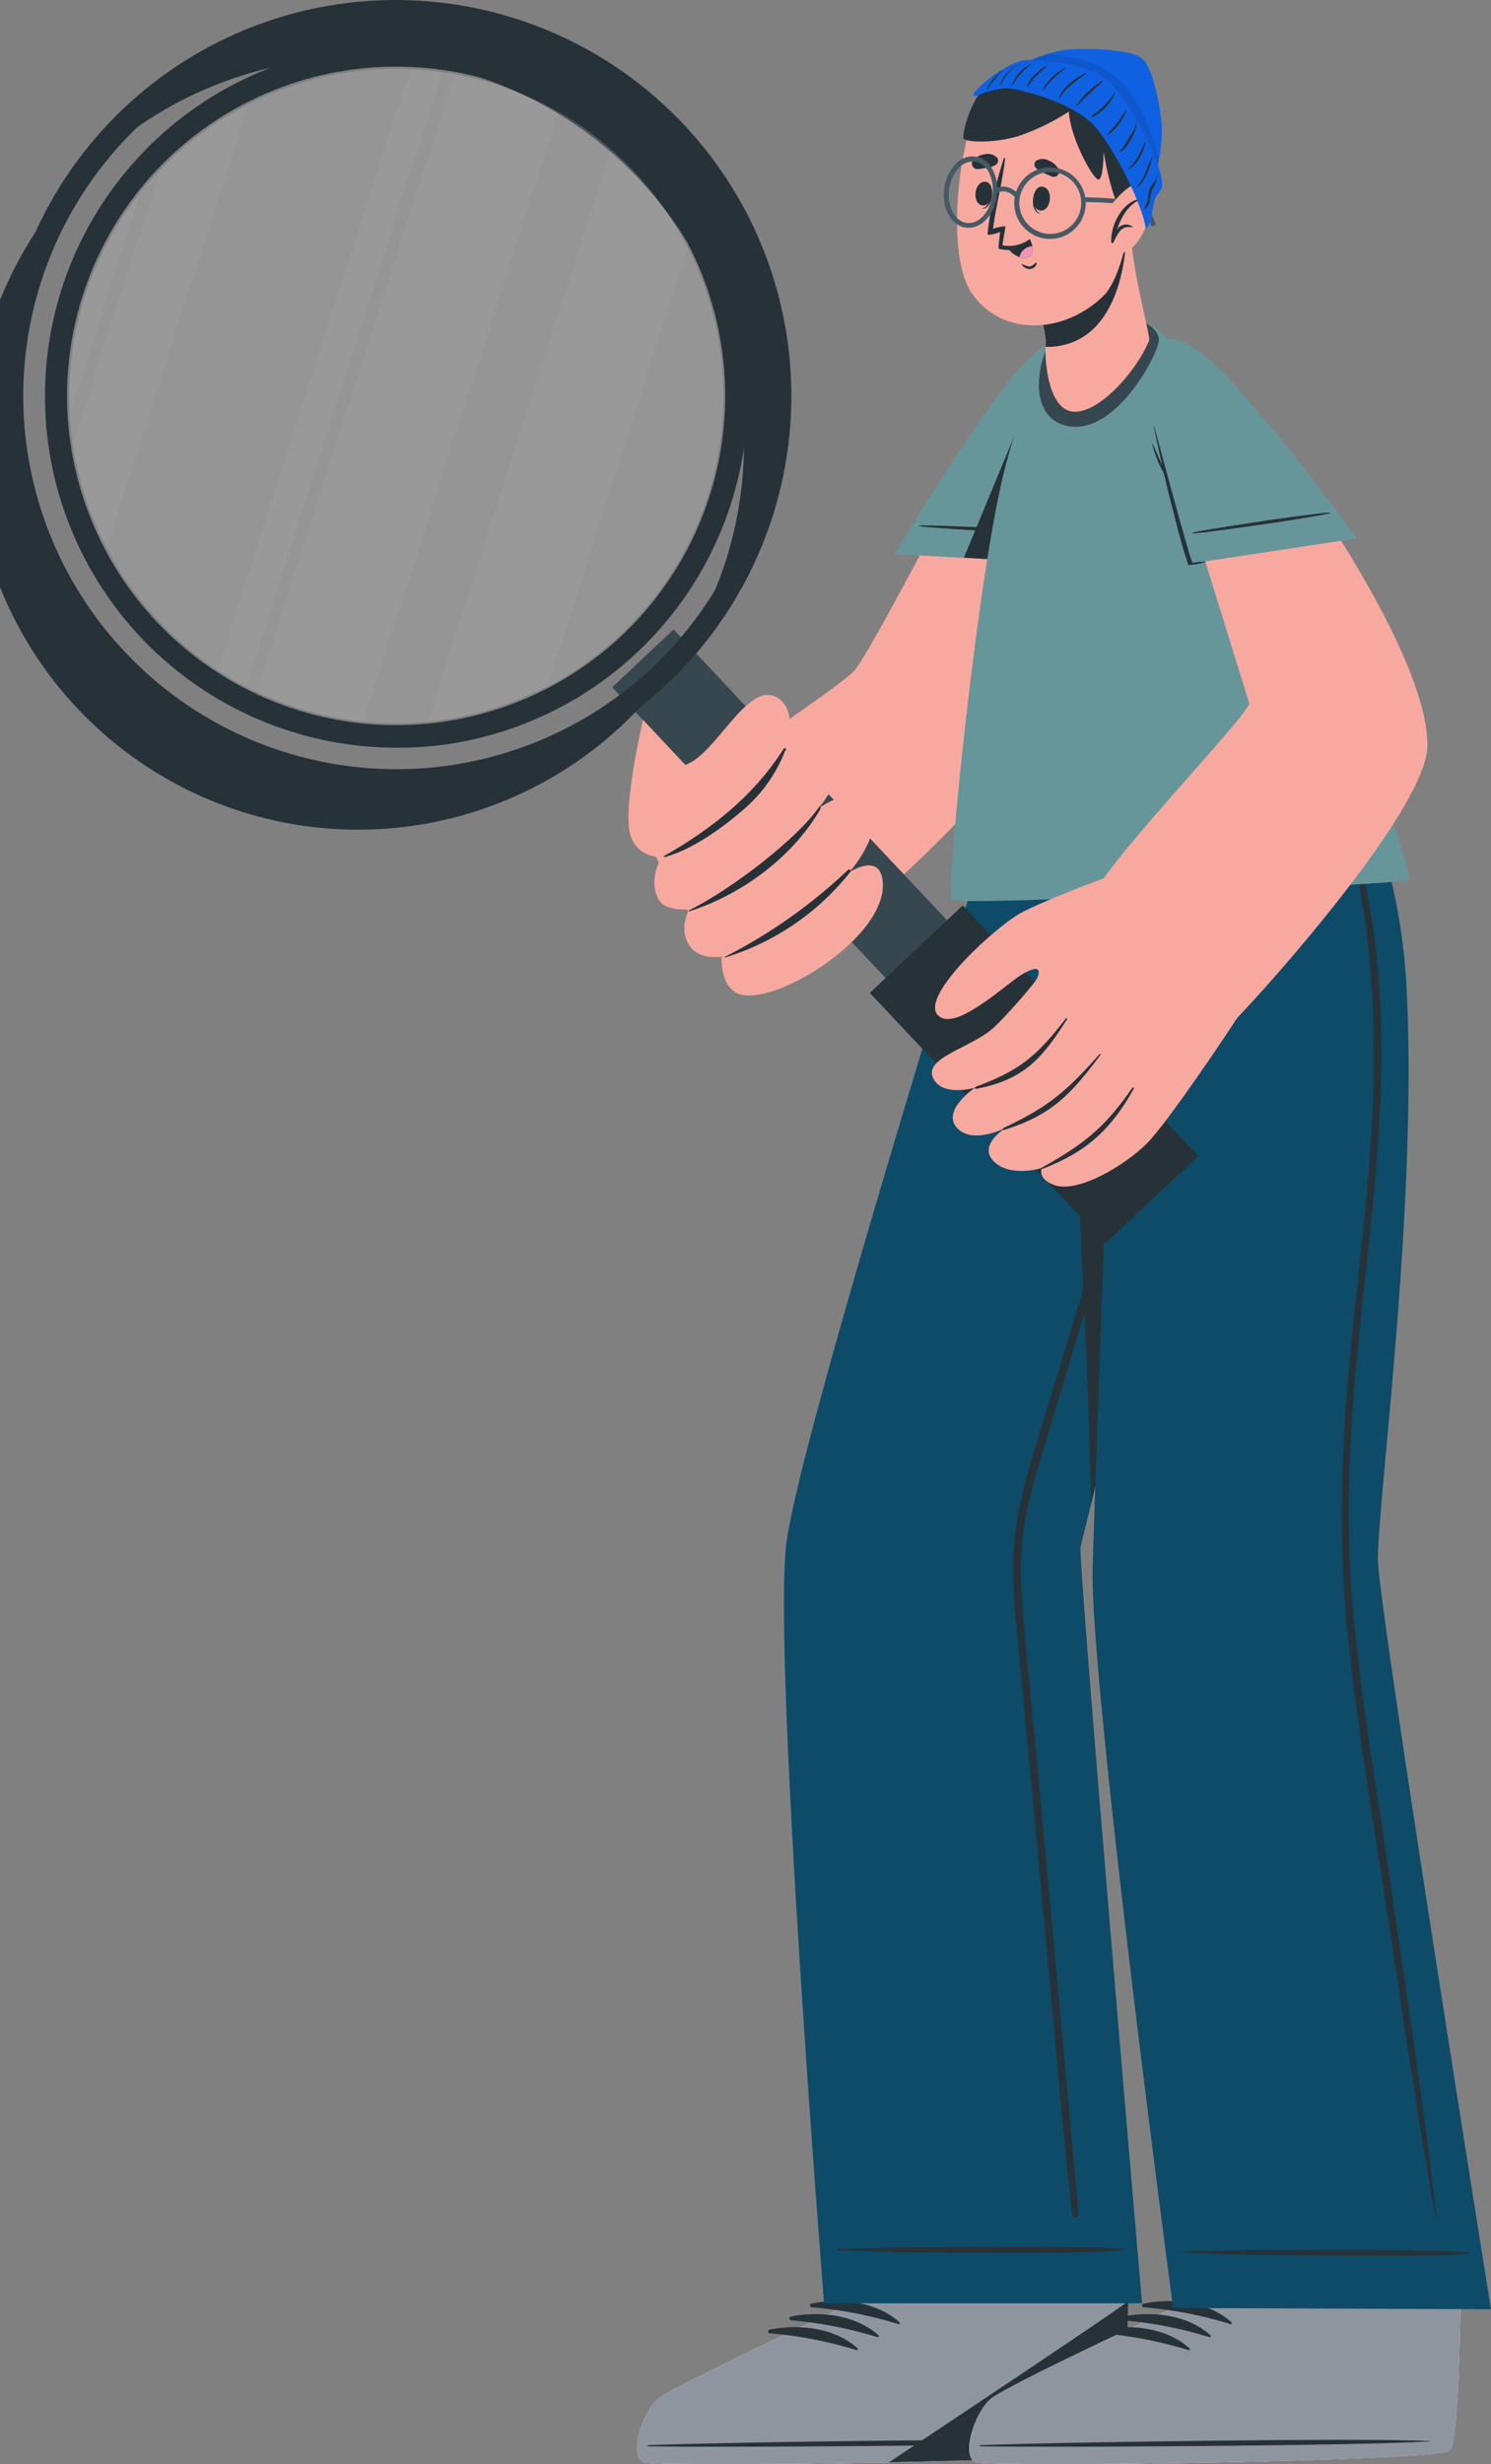 <svg xmlns="http://www.w3.org/2000/svg" width="202.394" height="334.29" viewBox="0 0 202.394 334.29">
  <rect x="0" y="0" width="202.394" height="334.29" fill="#808080" stroke="none"/>
  <g id="freepik--Character--inject-22" transform="translate(-357.496 -124.829)">
    <path id="Caminho_5891" data-name="Caminho 5891" d="M444.92,458.87c2.1.68,62-.1,64.3-1.58.87-.54,1.26-9.28,1.44-19.86v-.33c0-2.18.07-4.42.07-6.7v-.93l-2.91-31.1-40.09.4,4,30.81v1.22l.25,6.37v.66s-22.81,10.56-25.12,12.44S442.82,458.2,444.92,458.87Z" fill="#f7a9a0"/>
    <path id="Caminho_5892" data-name="Caminho 5892" d="M444.92,458.87c2.1.68,62-.1,64.3-1.58.87-.54,1.26-9.28,1.44-19.86v-.33c0-2.18.07-4.42.07-6.7v-.93l-39,.11v1.22l.25,6.37v.66s-22.81,10.56-25.12,12.44S442.82,458.2,444.92,458.87Z" fill="#ebebeb"/>
    <path id="Caminho_5893" data-name="Caminho 5893" d="M444.91,458.87c1.09.35,17.37.31,33.28,0l9.42-.22c11.35-.31,20.73-.78,21.6-1.35s1.26-9,1.43-19.42v-.78h-.05l-38.62.08v.66s-22.82,10.55-25.13,12.44S442.81,458.2,444.91,458.87Z" fill="#8f959f"/>
    <path id="Caminho_5894" data-name="Caminho 5894" d="M445.57,456.54c10.1-.38,50.87-1,60.88-.56.08,0,.08.06,0,.06-10,.6-50.78.84-60.88.67C445.36,456.7,445.35,456.55,445.57,456.54Z" fill="#263238"/>
    <path id="Caminho_5895" data-name="Caminho 5895" d="M467.68,437.34c4-.8,8.84-.25,11.91,2.54.12.11,0,.28-.16.24a55.611,55.611,0,0,0-11.72-2.28.25.25,0,0,1-.03-.5Z" fill="#263238"/>
    <path id="Caminho_5896" data-name="Caminho 5896" d="M464.84,439.1c4-.79,8.83-.24,11.91,2.55.12.11,0,.28-.17.24a55.612,55.612,0,0,0-11.72-2.28.26.26,0,0,1-.02-.51Z" fill="#263238"/>
    <path id="Caminho_5897" data-name="Caminho 5897" d="M462,440.87c4-.79,8.84-.25,11.91,2.55.12.11,0,.27-.17.23A56.119,56.119,0,0,0,462,441.37a.25.25,0,0,1,0-.5Z" fill="#263238"/>
    <path id="Caminho_5898" data-name="Caminho 5898" d="M478.19,458.86l9.42-.22c11.35-.31,20.73-.78,21.6-1.35s1.26-9,1.43-19.42v-.78h-.05C505.32,440.81,486.68,453.22,478.19,458.86Z" fill="#263238"/>
    <path id="Caminho_5899" data-name="Caminho 5899" d="M469.36,437.3h43.16s-8.69-100.81-8.35-102.57c.43-2.26,16.54-65.33,19.63-77.26,4.64-17.86,8.26-31.75,8.26-31.75H495.48s-4.27,13.52-9.64,31.1c-8.76,28.58-20.45,67.91-21.61,77.48C462.36,349.74,469.36,437.3,469.36,437.3Z" fill="#0e4b68"/>
    <path id="Caminho_5900" data-name="Caminho 5900" d="M471.27,429.94c6.59-.14,4.7-.19,11.29-.25,3.23,0,24.43-.22,27.44.28a.07.07,0,0,1,0,.13c-3,.5-24.21.32-27.44.29-6.59-.07-4.7-.12-11.29-.26a.1.1,0,1,1,0-.19Z" fill="#263238"/>
    <path id="Caminho_5901" data-name="Caminho 5901" d="M496.05,328.57c1.41-6.24,3.53-12.36,5.37-18.48q5.61-18.68,11.29-37.32,2.84-9.31,5.69-18.64c1-3.14,1.93-6.27,2.91-9.4s2.06-6.1,2.92-9.19c.36-1.26.55-.57.1,1-.91,3.22-1.81,6.44-2.75,9.65q-2.79,9.54-5.61,19.07-5.61,19-11.33,37.91-2.85,9.49-5.71,19a76.8,76.8,0,0,0-2.33,9.19,42,42,0,0,0-.38,9.83c.41,6.61,1.17,13.2,1.78,19.79s1.23,13.21,1.84,19.81q1.82,19.71,3.61,39.42c.15,1.67.3,3.33.43,5,0,.56-.8.51-.86,0-1.42-13-2.51-26-3.73-39s-2.43-25.9-3.64-38.85c-.31-3.25-.65-6.51-.65-9.78A39.842,39.842,0,0,1,496.05,328.57Z" fill="#263238"/>
    <path id="Caminho_5902" data-name="Caminho 5902" d="M499.63,225.73c2.24,17.35,5.35,75.62,6,102.9,4.14-16.53,15.58-61.3,18.13-71.16,4.29-16.47,7.7-29.55,8.2-31.49a1.215,1.215,0,0,1,0-.17.274.274,0,0,0,0-.05Z" fill="#263238"/>
    <path id="Caminho_5903" data-name="Caminho 5903" d="M490,458.87c2.1.68,62-.1,64.29-1.58.87-.54,1.27-9.28,1.45-19.86v-.33c0-2.18.07-4.42.07-6.7v-.93l-2.91-31.1-40.09.4,4,30.81v1.22l.25,6.37v.66S494.27,448.39,492,450.27,487.88,458.2,490,458.87Z" fill="#f7a9a0"/>
    <path id="Caminho_5904" data-name="Caminho 5904" d="M490,458.87c2.1.68,62-.1,64.29-1.58.87-.54,1.27-9.28,1.45-19.86v-.33c0-2.18.07-4.42.07-6.7v-.93l-39,.11v1.22l.25,6.37v.66S494.27,448.39,492,450.27,487.88,458.2,490,458.87Z" fill="#ebebeb"/>
    <path id="Caminho_5905" data-name="Caminho 5905" d="M490,458.87c1.08.35,17.37.31,33.28,0l9.42-.22c11.35-.31,20.73-.78,21.6-1.35s1.26-9,1.43-19.42v-.78h-.05l-38.62.08v.66s-22.8,10.54-25.06,12.43S487.88,458.2,490,458.87Z" fill="#8f959f"/>
    <path id="Caminho_5906" data-name="Caminho 5906" d="M490.64,456.54c10.1-.38,50.87-1,60.88-.56.08,0,.08.06,0,.06-10,.6-50.78.84-60.88.67C490.42,456.7,490.42,456.55,490.64,456.54Z" fill="#263238"/>
    <path id="Caminho_5907" data-name="Caminho 5907" d="M512.75,437.34c4-.8,8.84-.25,11.91,2.54.12.11,0,.28-.16.24a55.584,55.584,0,0,0-11.73-2.28.25.25,0,1,1-.02-.5Z" fill="#263238"/>
    <path id="Caminho_5908" data-name="Caminho 5908" d="M509.91,439.1c4-.79,8.83-.24,11.91,2.55.12.11,0,.28-.17.24a55.612,55.612,0,0,0-11.72-2.28.26.26,0,0,1-.02-.51Z" fill="#263238"/>
    <path id="Caminho_5909" data-name="Caminho 5909" d="M507.06,440.87c4-.79,8.83-.25,11.91,2.55.12.11,0,.27-.17.23a56.248,56.248,0,0,0-11.72-2.28.25.25,0,0,1-.02-.5Z" fill="#263238"/>
    <path id="Caminho_5910" data-name="Caminho 5910" d="M496.66,225.72s.84,17.51,4.85,31.37c.32,1.15.67,2.27,1.05,3.35,0,0-.56-.44,5.81,3.47,0,0-2.46,69.6-2.56,73.75-.37,15.54,10.93,100.28,10.93,100.28l43.15.17S544.48,342,544.53,336.33c.09-9.15,5.53-48.93,3.85-78.42a83.291,83.291,0,0,0-8.77-32.19Z" fill="#0e4b68"/>
    <path id="Caminho_5911" data-name="Caminho 5911" d="M518.22,430.26c6.59-.11,4.7-.17,11.29-.21,3.23,0,24.43-.11,27.44.4.07,0,.07.13,0,.14-3,.48-24.22.21-27.44.16-6.6-.09-4.7-.13-11.29-.3a.1.1,0,1,1,0-.19Z" fill="#263238"/>
    <path id="Caminho_5912" data-name="Caminho 5912" d="M537,228.33c5.46,10.5,7.49,22.44,7.93,34.14.48,12.72-1,25.4-2.38,38-1.4,13.27-2.62,26.57-1.61,39.91,1,13.49,3.42,26.86,5.35,40.24s4,26.74,5.63,40.15c.21,1.7.42,3.39.62,5.09a.07.07,0,1,1-.14,0c-2.37-13.21-4.31-26.5-6.33-39.77s-4.28-26.44-5.65-39.74-.79-26.49.55-39.75c1.28-12.77,3-25.53,3-38.39,0-11.95-1.16-24.18-5.4-35.45-.56-1.5-1.17-3-1.8-4.47C536.73,228.12,536.93,228.11,537,228.33Z" fill="#263238"/>
    <path id="Caminho_5913" data-name="Caminho 5913" d="M500.76,259.4a80.918,80.918,0,0,1,12.34,6.46c.15.1,0,.34-.13.26-4.16-2-8.41-4-12.46-6.22a.28.28,0,0,1,.25-.5Z" fill="#263238"/>
    <path id="Caminho_5914" data-name="Caminho 5914" d="M500.52,244.55c.28,1.54.66,3.06,1,4.58s.54,2.89.91,4.3a7.36,7.36,0,0,0,2,3.61c.56.52,1.18,1,1.78,1.46.32.26.67.51,1,.77a3.519,3.519,0,0,0-.11-.62l-.3-1.74c-.22-1.3-.42-2.59-.62-3.89-.39-2.54-.75-5.11-1.28-7.63a.08.08,0,0,1,.16,0c.63,2.49,1.33,5,1.89,7.48.27,1.24,1.23,7.34,1.28,7.77s.08.89.09,1.34a4.842,4.842,0,0,1,0,1.37c0,.11-.16.09-.2,0h0a5.5,5.5,0,0,1-.39-1.33c-.11-.43-.21-.87-.29-1.32a3.963,3.963,0,0,0-.07-.48c-.6-.37-1.16-.85-1.72-1.26s-1.22-.86-1.79-1.34a6.85,6.85,0,0,1-2.19-3.42,24.079,24.079,0,0,1-.72-4.39c-.2-1.73-.34-3.47-.58-5.2C500.35,244.49,500.5,244.45,500.52,244.55Z" fill="#263238"/>
    <path id="Caminho_5915" data-name="Caminho 5915" d="M503.78,178.44c.13,7.9-4.9,45.05-12.43,53.66-10,11.39-27.91,26.72-31.43,26.14-3.36-.55-16.84-19.56-14.33-22.21s24.93-17.24,27.79-20.12C475.3,214,486.53,192,493,180.5,498.87,170.09,503.61,167.57,503.78,178.44Z" fill="#f7a9a0"/>
    <path id="Caminho_5916" data-name="Caminho 5916" d="M501.56,201.23,478.94,200s12.78-21.39,18.32-26.62c6.23-5.89,7.88-1.41,7.71,6.73S501.56,201.23,501.56,201.23Z" fill="#67969a"/>
    <path id="Caminho_5917" data-name="Caminho 5917" d="M482.35,196.12c.79-.08,7.84.21,9.37.3s7.81.43,9.38.66a.055.055,0,0,1,0,.11c-1.58.07-7.91-.24-9.47-.31s-8.54-.5-9.3-.66C482.27,196.21,482.29,196.12,482.35,196.12Z" fill="#263238"/>
    <path id="Caminho_5918" data-name="Caminho 5918" d="M505,180.07c-.16,8.14-3.41,21.16-3.41,21.16l-13.25-.74L500.55,171C504.09,169.45,505.1,173.61,505,180.07Z" fill="#263238"/>
    <path id="Caminho_5919" data-name="Caminho 5919" d="M486.69,246.88c1,1,61.75-2.23,62.05-2.63.79-1.07-20.42-64.91-34.67-75.14-3.06-2.2-11.81-.09-13.92,2-1.33,1.33-4.21,9.74-6.1,16.69C490.27,201.75,485.83,246,486.69,246.88Z" fill="#67969a"/>
    <rect id="Retângulo_5145" data-name="Retângulo 5145" width="11.45" height="66.83" transform="matrix(0.728, -0.685, 0.685, 0.728, 440.595, 218.068)" fill="#37474f"/>
    <path id="Caminho_5921" data-name="Caminho 5921" d="M520.16,281.65l-12.61,11.87h0l-31.98-33.99h0l12.61-11.87h0Z" fill="#263238"/>
    <path id="Caminho_5922" data-name="Caminho 5922" d="M417.11,230.42a52.18,52.18,0,1,1,46-57.68,52.18,52.18,0,0,1-46,57.68Zm-11-97.77a52.368,52.368,0,1,0,.01,0Z" fill="#263238"/>
    <path id="Caminho_5923" data-name="Caminho 5923" d="M411.24,232.25a53.71,53.71,0,1,1,6-.34,56.161,56.161,0,0,1-6,.34Zm.08-104.37a52.412,52.412,0,0,0-5.7.32,50.65,50.65,0,1,0,5.7-.32Zm-.07,98.38a47.7,47.7,0,0,1-5.29-95.1h0A47.718,47.718,0,0,1,416.61,226a46.22,46.22,0,0,1-5.36.26Zm-5-92.11a44.67,44.67,0,1,0,49.41,39.42A44.67,44.67,0,0,0,406.25,134.15Z" fill="#263238"/>
    <g id="Grupo_4873" data-name="Grupo 4873" opacity="0.2">
      <path id="Caminho_5924" data-name="Caminho 5924" d="M443.61,148.15a44.39,44.39,0,1,1-62.75-1.92,44.39,44.39,0,0,1,62.75,1.92Z" fill="#fff"/>
      <path id="Caminho_5925" data-name="Caminho 5925" d="M450.85,158.42A44.43,44.43,0,0,1,431.78,218Z" fill="#ebebeb"/>
      <path id="Caminho_5926" data-name="Caminho 5926" d="M413.14,134.21,387,215.76a45.162,45.162,0,0,1-8-6.76,43.879,43.879,0,0,1-7-9.84L391.22,139a44.43,44.43,0,0,1,21.92-4.79Z" fill="#ebebeb"/>
      <path id="Caminho_5927" data-name="Caminho 5927" d="M440.42,145.08l-24.87,77.67a44.569,44.569,0,0,1-8.72,0L433.32,140a42.941,42.941,0,0,1,7.1,5.08Z" fill="#ebebeb"/>
      <path id="Caminho_5928" data-name="Caminho 5928" d="M419.18,134.89l-26.84,83.83c-.49-.23-1-.46-1.44-.71l26.69-83.38C418.12,134.7,418.65,134.78,419.18,134.89Z" fill="#ebebeb"/>
      <path id="Caminho_5929" data-name="Caminho 5929" d="M379.27,147.8,367.36,185c-.2-1.32-.33-2.64-.4-4l9.69-30.26C377.47,149.76,378.34,148.76,379.27,147.8Z" fill="#ebebeb"/>
    </g>
    <path id="Caminho_5930" data-name="Caminho 5930" d="M524.58,177.18c5.17,6,26.74,35.21,26.68,48.78,0,8.31-21.06,32.12-26.53,37.7-2.39,2.43-19.5-12.46-19.34-16.1s20.76-24.72,21.7-27.28c0,0-7.36-23.68-11.26-36.29C512.15,172.07,514.94,166,524.58,177.18Z" fill="#f7a9a0"/>
    <path id="Caminho_5931" data-name="Caminho 5931" d="M492.46,264.18c-3.14,2.88-9.65,4.08-8.28,6.94,1.21,2.55,5.64,1.28,5.64,1.28s-4.53,3.05-2.44,5.42,6.66,0,6.66,0-3.89,2.36-1.63,4.58,6.5.89,6.5.89-.65,1.44,1.65,2.29c3.28,1.21,9.72-2.74,12.6-5.61s11.28-15.47,12.53-17.43l-18.22-18.61s-7.46,2.74-11.08,4.58-13.83,11.25-11.67,13.94,9.26-4.06,11.36-5.34,2.76-1,2.26.31C498,258.26,493.84,262.9,492.46,264.18Z" fill="#f7a9a0"/>
    <path id="Caminho_5932" data-name="Caminho 5932" d="M490,272.24c6-2.21,8.31-4.23,12.18-9.24.07-.1.24,0,.17.1-3.35,5.26-5.82,8.19-12.26,9.43C489.77,272.6,489.71,272.34,490,272.24Z" fill="#263238"/>
    <path id="Caminho_5933" data-name="Caminho 5933" d="M493.76,277.83c6.08-2.84,8.55-5,13-10a.082.082,0,0,1,.13.1c-3.95,5.23-6.48,8.1-12.93,10.14C493.66,278.21,493.48,278,493.76,277.83Z" fill="#263238"/>
    <path id="Caminho_5934" data-name="Caminho 5934" d="M499,283.19c5.69-3.18,8.5-5.43,12.2-10.79a.12.12,0,0,1,.2.12c-3.23,5.84-6.72,8.67-12.28,10.84C498.69,283.5,498.59,283.39,499,283.19Z" fill="#263238"/>
    <path id="Caminho_5935" data-name="Caminho 5935" d="M519.32,201.26l22.4-3.4S527,177.77,521,173.09c-6.75-5.28-8-.67-7,7.43S519.32,201.26,519.32,201.26Z" fill="#67969a"/>
    <path id="Caminho_5936" data-name="Caminho 5936" d="M538,194.36c-.79,0-7.79.95-9.3,1.19s-7.73,1.16-9.27,1.53a.06.06,0,0,0,0,.12c1.58-.08,7.84-1,9.39-1.21s8.46-1.3,9.2-1.52C538.05,194.45,538,194.36,538,194.36Z" fill="#263238"/>
    <path id="Caminho_5937" data-name="Caminho 5937" d="M521.09,201c-.68.05-1.74.18-1.74.18-.9-2.48-4.3-15.38-5.18-18.48,0-.05-.08,0-.07,0q.57,2.67,1.18,5.34l-.27-.64c-.32-.76-.66-1.5-1-2.27a.05.05,0,0,0-.1,0,19.72,19.72,0,0,0,.8,2.35c.23.53.49,1.05.77,1.56.24,1,.47,2,.73,3.05.82,3.11,1.55,6.36,2.61,9.4a12.113,12.113,0,0,0,2.26-.39.08.08,0,0,0,.01-.1Z" fill="#263238"/>
    <path id="Caminho_5938" data-name="Caminho 5938" d="M443.2,238.51a4.1,4.1,0,0,0,4.16,2.54s-2.12,3.31-.32,6c.93,1.41,4,1.16,4,1.16s-1.58,2.74.17,5.07c1.4,1.85,4.26,1.33,4.26,1.33s-.3,3.33,1.73,4.76c4.11,2.91,21.22-7.33,20.09-15.21-.53-3.68-4.57-.95-4.57-.95s4.87-5.33,2.85-8.91-7.06.28-7.06.28,4.67-5.2,2.2-8.7-6.95,1.08-6.95,1.08,2.26-4.86-.25-7.1c-4.13-3.72-8.67,7.37-13,8.73l-5.72-6.1S441.75,235.26,443.2,238.51Z" fill="#f7a9a0"/>
    <path id="Caminho_5939" data-name="Caminho 5939" d="M455.91,254.63a.05.05,0,0,0,0,.1,34.62,34.62,0,0,0,17-11.6c.13-.18-.1-.48-.28-.31A70.85,70.85,0,0,1,455.91,254.63Z" fill="#263238"/>
    <path id="Caminho_5940" data-name="Caminho 5940" d="M451,248.34c-.07,0,0,.15.07.12,6.63-2.09,13.79-7,17.75-13.8.14-.24,0-.58-.15-.33C465.65,238.67,456.75,245.51,451,248.34Z" fill="#263238"/>
    <path id="Caminho_5941" data-name="Caminho 5941" d="M463.87,226.41c-4.05,6.39-9.74,10.84-16.24,14.56-.08.05,0,.17.08.14,3.67-1,7.57-3.76,10.41-6.2a19.91,19.91,0,0,0,6-8.36C464.14,226.42,464,226.27,463.87,226.41Z" fill="#263238"/>
    <path id="Caminho_5942" data-name="Caminho 5942" d="M501.3,169.6c-2.64,2-5.06,11.62,1,13s11.63-8.16,12.46-11.24S507,165.36,501.3,169.6Z" fill="#37474f"/>
    <path id="Caminho_5943" data-name="Caminho 5943" d="M503.05,180.66c3.42.44,8.61-5.26,10.43-9.62.13-.3-.62-3.24-1.36-6.86-.44-2.19-.88-4.64-1.11-6.91l-13.87,4.95a36.161,36.161,0,0,1,2.29,8.56,4.923,4.923,0,0,1,0,.94v.16C499.32,173.68,499.75,180.23,503.05,180.66Z" fill="#f7a9a0"/>
    <path id="Caminho_5944" data-name="Caminho 5944" d="M510.35,157.5c-.15,2.88-1.24,13.26-9.46,14.31a9.363,9.363,0,0,1-1.46.07.847.847,0,0,1,0-.16,4.92,4.92,0,0,0,0-.94,36.321,36.321,0,0,0-2.29-8.56Z" fill="#263238"/>
    <path id="Caminho_5945" data-name="Caminho 5945" d="M510.89,141.7c1.81,5-.12,19.76-3.55,23.21-5,5-13.51,5.89-17.85-.18-4.21-5.89-1.36-25.09,2.51-28.27C497.7,131.79,508.22,134.34,510.89,141.7Z" fill="#f7a9a0"/>
    <path id="Caminho_5946" data-name="Caminho 5946" d="M497.9,151.08s.07.06.07.1c-.16,1-.17,2.15.69,2.59v.06C497.56,153.54,497.59,152,497.9,151.08Z" fill="#263238"/>
    <path id="Caminho_5947" data-name="Caminho 5947" d="M498.92,150.15c1.62.08,1.34,3.31-.16,3.24S497.56,150.09,498.92,150.15Z" fill="#263238"/>
    <path id="Caminho_5948" data-name="Caminho 5948" d="M492.15,150.62s-.09,0-.09.08c-.05,1-.28,2.14-1.22,2.4v.05C492,153.09,492.26,151.58,492.15,150.62Z" fill="#263238"/>
    <path id="Caminho_5949" data-name="Caminho 5949" d="M491.34,149.5c-1.59-.26-2,2.95-.52,3.19S492.68,149.72,491.34,149.5Z" fill="#263238"/>
    <path id="Caminho_5950" data-name="Caminho 5950" d="M500.32,148.79a13.178,13.178,0,0,1-1.21-.55,2.11,2.11,0,0,1-1.13-.8.66.66,0,0,1,.18-.81,1.68,1.68,0,0,1,1.72,0,2.54,2.54,0,0,1,1.34,1.2.73.73,0,0,1-.9.96Z" fill="#263238"/>
    <path id="Caminho_5951" data-name="Caminho 5951" d="M490.23,147.77a7.447,7.447,0,0,0,1.32-.23,2.13,2.13,0,0,0,1.29-.48.68.68,0,0,0,0-.83,1.7,1.7,0,0,0-1.66-.47,2.59,2.59,0,0,0-1.6.82.74.74,0,0,0,.65,1.19Z" fill="#263238"/>
    <path id="Caminho_5952" data-name="Caminho 5952" d="M498.11,160.46c-.26.21-.53.52-.9.52a2.83,2.83,0,0,1-1-.35l-.05.05a1.36,1.36,0,0,0,1.23.65,1.07,1.07,0,0,0,.86-.82S498.14,160.43,498.11,160.46Z" fill="#263238"/>
    <path id="Caminho_5953" data-name="Caminho 5953" d="M497.31,157.38a3.43,3.43,0,0,1-2.4,1.32,4.63,4.63,0,0,1-1.23,0l-.23-.05h-.22a.26.26,0,0,1-.18-.24h0v-.1h0v-.09c.05-.77.22-1.93.22-1.93-.29.12-1.78.64-1.72.24a51.194,51.194,0,0,1,2.2-10.19.09.09,0,0,1,.18,0c-.34,3.2-1.24,6.32-1.63,9.53a6.261,6.261,0,0,1,1.65-.35c.1,0-.38,2.25-.37,2.59a4.73,4.73,0,0,0,3.62-.79C497.31,157.23,497.38,157.3,497.31,157.38Z" fill="#263238"/>
    <path id="Caminho_5954" data-name="Caminho 5954" d="M494.26,158.48a4,4,0,0,0,1.61,1.25,1.87,1.87,0,0,0,1.1.06c.8-.21.81-.94.67-1.56a4.3,4.3,0,0,0-.36-.95,5.24,5.24,0,0,1-3.02,1.2Z" fill="#263238"/>
    <path id="Caminho_5955" data-name="Caminho 5955" d="M495.87,159.73a1.87,1.87,0,0,0,1.1.06c.8-.21.81-.94.67-1.56a1.89,1.89,0,0,0-1.77,1.5Z" fill="#f392b9"/>
    <path id="Caminho_5956" data-name="Caminho 5956" d="M489.15,142.13h0v.06Z" fill="#263238"/>
    <path id="Caminho_5957" data-name="Caminho 5957" d="M511.41,155.37c-2.75-.79-4.11-10-4.11-10s0,3.91-.72,3.81-3.72-5.41-4-9.21a30.052,30.052,0,0,1-7,3.37c-3.47,1-7.32.78-7.32.19,0-1.76,1.62-6.35,4-8a12.4,12.4,0,0,1,12.36-1.48,12.1,12.1,0,0,1,8,8.68C513.47,145.56,512.42,155.66,511.41,155.37Z" fill="#263238"/>
    <path id="Caminho_5958" data-name="Caminho 5958" d="M498.76,157.07a4.85,4.85,0,0,1-3.42-5.94h0a4.85,4.85,0,1,1,4.61,6.11,5,5,0,0,1-1.19-.17ZM496,151.3a4.2,4.2,0,1,0,5.15-3,4.64,4.64,0,0,0-1-.14A4.22,4.22,0,0,0,496,151.3Z" fill="#455a64"/>
    <path id="Caminho_5959" data-name="Caminho 5959" d="M488.62,155.71c-2-.26-3.3-2.62-2.95-5.27a5.77,5.77,0,0,1,1.45-3.23,3,3,0,0,1,5.13.67,5.73,5.73,0,0,1,.57,3.49c-.32,2.51-2,4.39-3.89,4.36Zm-1-8.05a5.11,5.11,0,0,0-1.28,2.86c-.3,2.3.77,4.34,2.39,4.55s3.18-1.48,3.48-3.78a5.15,5.15,0,0,0-.5-3.1,2.6,2.6,0,0,0-1.89-1.45h-.24a2.67,2.67,0,0,0-1.99.92Z" fill="#455a64"/>
    <path id="Caminho_5960" data-name="Caminho 5960" d="M495.43,151.71l.47-.44c-.64-.71-2.22-1.75-3.56-.65l.41.5C494,150.13,495.37,151.64,495.43,151.71Z" fill="#455a64"/>
    <path id="Caminho_5961" data-name="Caminho 5961" d="M513.82,155.55l.61-.23c-.11-.28-1-2.78-2.45-3.2a60.177,60.177,0,0,0-7.54-.52v.64a55.748,55.748,0,0,1,7.38.5C512.72,153,513.57,154.86,513.82,155.55Z" fill="#455a64"/>
    <path id="Caminho_5962" data-name="Caminho 5962" d="M507.67,153.56s3.16-4.84,5.35-3.73-.09,8.06-2.58,9.08a2.57,2.57,0,0,1-3.48-1.28Z" fill="#f7a9a0"/>
    <path id="Caminho_5963" data-name="Caminho 5963" d="M512.32,151.8v.07c-1.74.77-2.62,2.44-3.22,4.16a1.42,1.42,0,0,1,2.11-.45s0,.11-.05.1a1.57,1.57,0,0,0-1.72.6,8.271,8.271,0,0,0-.79,1.43c-.07.16-.36.09-.31-.1h0C508.25,155.32,509.9,152.11,512.32,151.8Z" fill="#263238"/>
    <path id="Caminho_5964" data-name="Caminho 5964" d="M495.84,133.78a20.14,20.14,0,0,1,5.6-2.08c2.19-.42,9.2-.34,11,1s2.64,7.83,2.74,8.79.06,6.8-1.95,8.34-2.86-8.32-6.4-11.38S495.84,133.78,495.84,133.78Z" fill="#0f61e2"/>
    <path id="Caminho_5965" data-name="Caminho 5965" d="M495.84,133.78s7.42,1.56,11,4.62,4.39,12.92,6.4,11.38a4.63,4.63,0,0,0,1.56-3.2c-.63-2.85-2.09-7.25-4.7-10.2-2.44-2.75-6.42-4-10.59-4.17A23.691,23.691,0,0,0,495.84,133.78Z" opacity="0.1"/>
    <path id="Caminho_5966" data-name="Caminho 5966" d="M513,155.68c-.36-2.62-3.5-9.49-6.57-13.34s-11.48-5.68-12.63-5.53c-2.79.34-3.68,1.25-4.14,1s2.28-2.52,3-3,2.81-1.77,4-1.83,8.77.21,11.71,3.23,7.39,11.74,6.83,14.08c-.13.57-.84,1-1,1.77-.24,1-.37,2.24-.64,3S513,155.9,513,155.68Z" fill="#0f61e2"/>
    <path id="Caminho_5967" data-name="Caminho 5967" d="M505.68,140.57a14.209,14.209,0,0,0,1.73-1.46,9.77,9.77,0,0,0,1.45-1.76h.07a7.09,7.09,0,0,1-1.29,2,6.12,6.12,0,0,1-1.9,1.36C505.67,140.73,505.61,140.61,505.68,140.57Z" fill="#263238"/>
    <path id="Caminho_5968" data-name="Caminho 5968" d="M512.86,153.05a5.69,5.69,0,0,1,.26-.56,4.005,4.005,0,0,0,.2-.67,6.3,6.3,0,0,1,.21-1.3,4.736,4.736,0,0,1,.56-.91,1.77,1.77,0,0,0,.45-1.11h.09a4.55,4.55,0,0,1-.75,2.09,8.128,8.128,0,0,0-.27,1.39,2.1,2.1,0,0,1-.62,1.15C512.93,153.16,512.84,153.12,512.86,153.05Z" fill="#263238"/>
    <path id="Caminho_5969" data-name="Caminho 5969" d="M511.77,150.26a10.726,10.726,0,0,0,.68-.94,9.624,9.624,0,0,0,.5-1c.14-.35.26-.7.4-1.05s.37-.8.51-1.22c0-.05.1,0,.08,0-.14.43-.22.89-.35,1.33a9.273,9.273,0,0,1-.43,1.1,6,6,0,0,1-.56,1,2.811,2.811,0,0,1-.8.81S511.75,150.29,511.77,150.26Z" fill="#263238"/>
    <path id="Caminho_5970" data-name="Caminho 5970" d="M510.64,147.75A7.35,7.35,0,0,0,512,146c.34-.62.65-1.26.95-1.9h.08a9,9,0,0,1-.77,2.06,4.9,4.9,0,0,1-.62.87,4.821,4.821,0,0,1-.9.72S510.6,147.79,510.64,147.75Z" fill="#263238"/>
    <path id="Caminho_5971" data-name="Caminho 5971" d="M509.44,145.36a2.59,2.59,0,0,0,.65-.75,9.443,9.443,0,0,0,.6-1c.19-.37.38-.61.56-.92a2.61,2.61,0,0,0,.41-1c0-.05.08-.05.09,0a2.73,2.73,0,0,1-.24,1.05,7.1,7.1,0,0,1-.53,1.07,10.331,10.331,0,0,1-.67,1,1.75,1.75,0,0,1-.81.64C509.43,145.48,509.38,145.4,509.44,145.36Z" fill="#263238"/>
    <path id="Caminho_5972" data-name="Caminho 5972" d="M508.48,142.28c.23-.25.46-.51.67-.78a9.636,9.636,0,0,0,.58-.84c.18-.29.41-.59.59-.9h.08a7.227,7.227,0,0,1-.43,1,7.124,7.124,0,0,1-.58.89,7.283,7.283,0,0,1-.67.8,2.77,2.77,0,0,1-.82.66s-.1,0-.07-.09a5.887,5.887,0,0,1,.65-.74Z" fill="#263238"/>
    <path id="Caminho_5973" data-name="Caminho 5973" d="M503.56,139.2c.24-.34.47-.67.74-1a10.777,10.777,0,0,1,.88-.91,10.939,10.939,0,0,1,1.95-1.51s.1,0,.06.06c-1.17,1.15-2.4,2.25-3.56,3.41Z" fill="#263238"/>
    <path id="Caminho_5974" data-name="Caminho 5974" d="M501.82,137.06a5.191,5.191,0,0,1,.84-.91,11.822,11.822,0,0,1,2.17-1.4c.05,0,.1,0,.05.07-.65.5-1.31,1-1.94,1.52a11.511,11.511,0,0,0-.89.83c-.27.3-.48.65-.74,1h-.06A2.94,2.94,0,0,1,501.82,137.06Z" fill="#263238"/>
    <path id="Caminho_5975" data-name="Caminho 5975" d="M499.56,136.17a6.091,6.091,0,0,1,.77-.9,6.66,6.66,0,0,1,1.85-1.26c.05,0,.08.05,0,.08a14.762,14.762,0,0,0-1.73,1.43c-.26.27-.52.54-.77.82a8.757,8.757,0,0,1-.75.85h0a6.383,6.383,0,0,1,.63-1.02Z" fill="#263238"/>
    <path id="Caminho_5976" data-name="Caminho 5976" d="M497.89,135l.81-.7a3.46,3.46,0,0,1,.89-.57s.07,0,0,.07c-.51.47-1,.94-1.52,1.42a8.521,8.521,0,0,0-1.13,1.53h-.05A3.39,3.39,0,0,1,497.89,135Z" fill="#263238"/>
    <path id="Caminho_5977" data-name="Caminho 5977" d="M495.89,134.66a5.32,5.32,0,0,1,1.69-1.2s.08,0,0,.07a6.551,6.551,0,0,0-1.52,1.31,9.359,9.359,0,0,0-1.16,1.64h-.06a4.66,4.66,0,0,1,1.05-1.82Z" fill="#263238"/>
    <path id="Caminho_5978" data-name="Caminho 5978" d="M493.38,136c.06-.14.13-.28.2-.41a5,5,0,0,1,.54-.76,8.83,8.83,0,0,1,1.42-1.24s.09,0,0,.07a7.549,7.549,0,0,0-1.32,1.27,6.528,6.528,0,0,0-.52.74c-.08.12-.14.25-.21.38a2.351,2.351,0,0,1-.19.39h-.08a1.24,1.24,0,0,1,.16-.44Z" fill="#263238"/>
    <path id="Caminho_5979" data-name="Caminho 5979" d="M491.81,136.26a7.068,7.068,0,0,1,.44-.63c.16-.19.33-.38.51-.56s.39-.35.57-.54.1,0,.06.06a4.78,4.78,0,0,0-.52.59l-.46.59c-.15.19-.31.38-.46.58a6.7,6.7,0,0,1-.45.6h-.06a3,3,0,0,1,.37-.69Z" fill="#263238"/>
  </g>
</svg>

